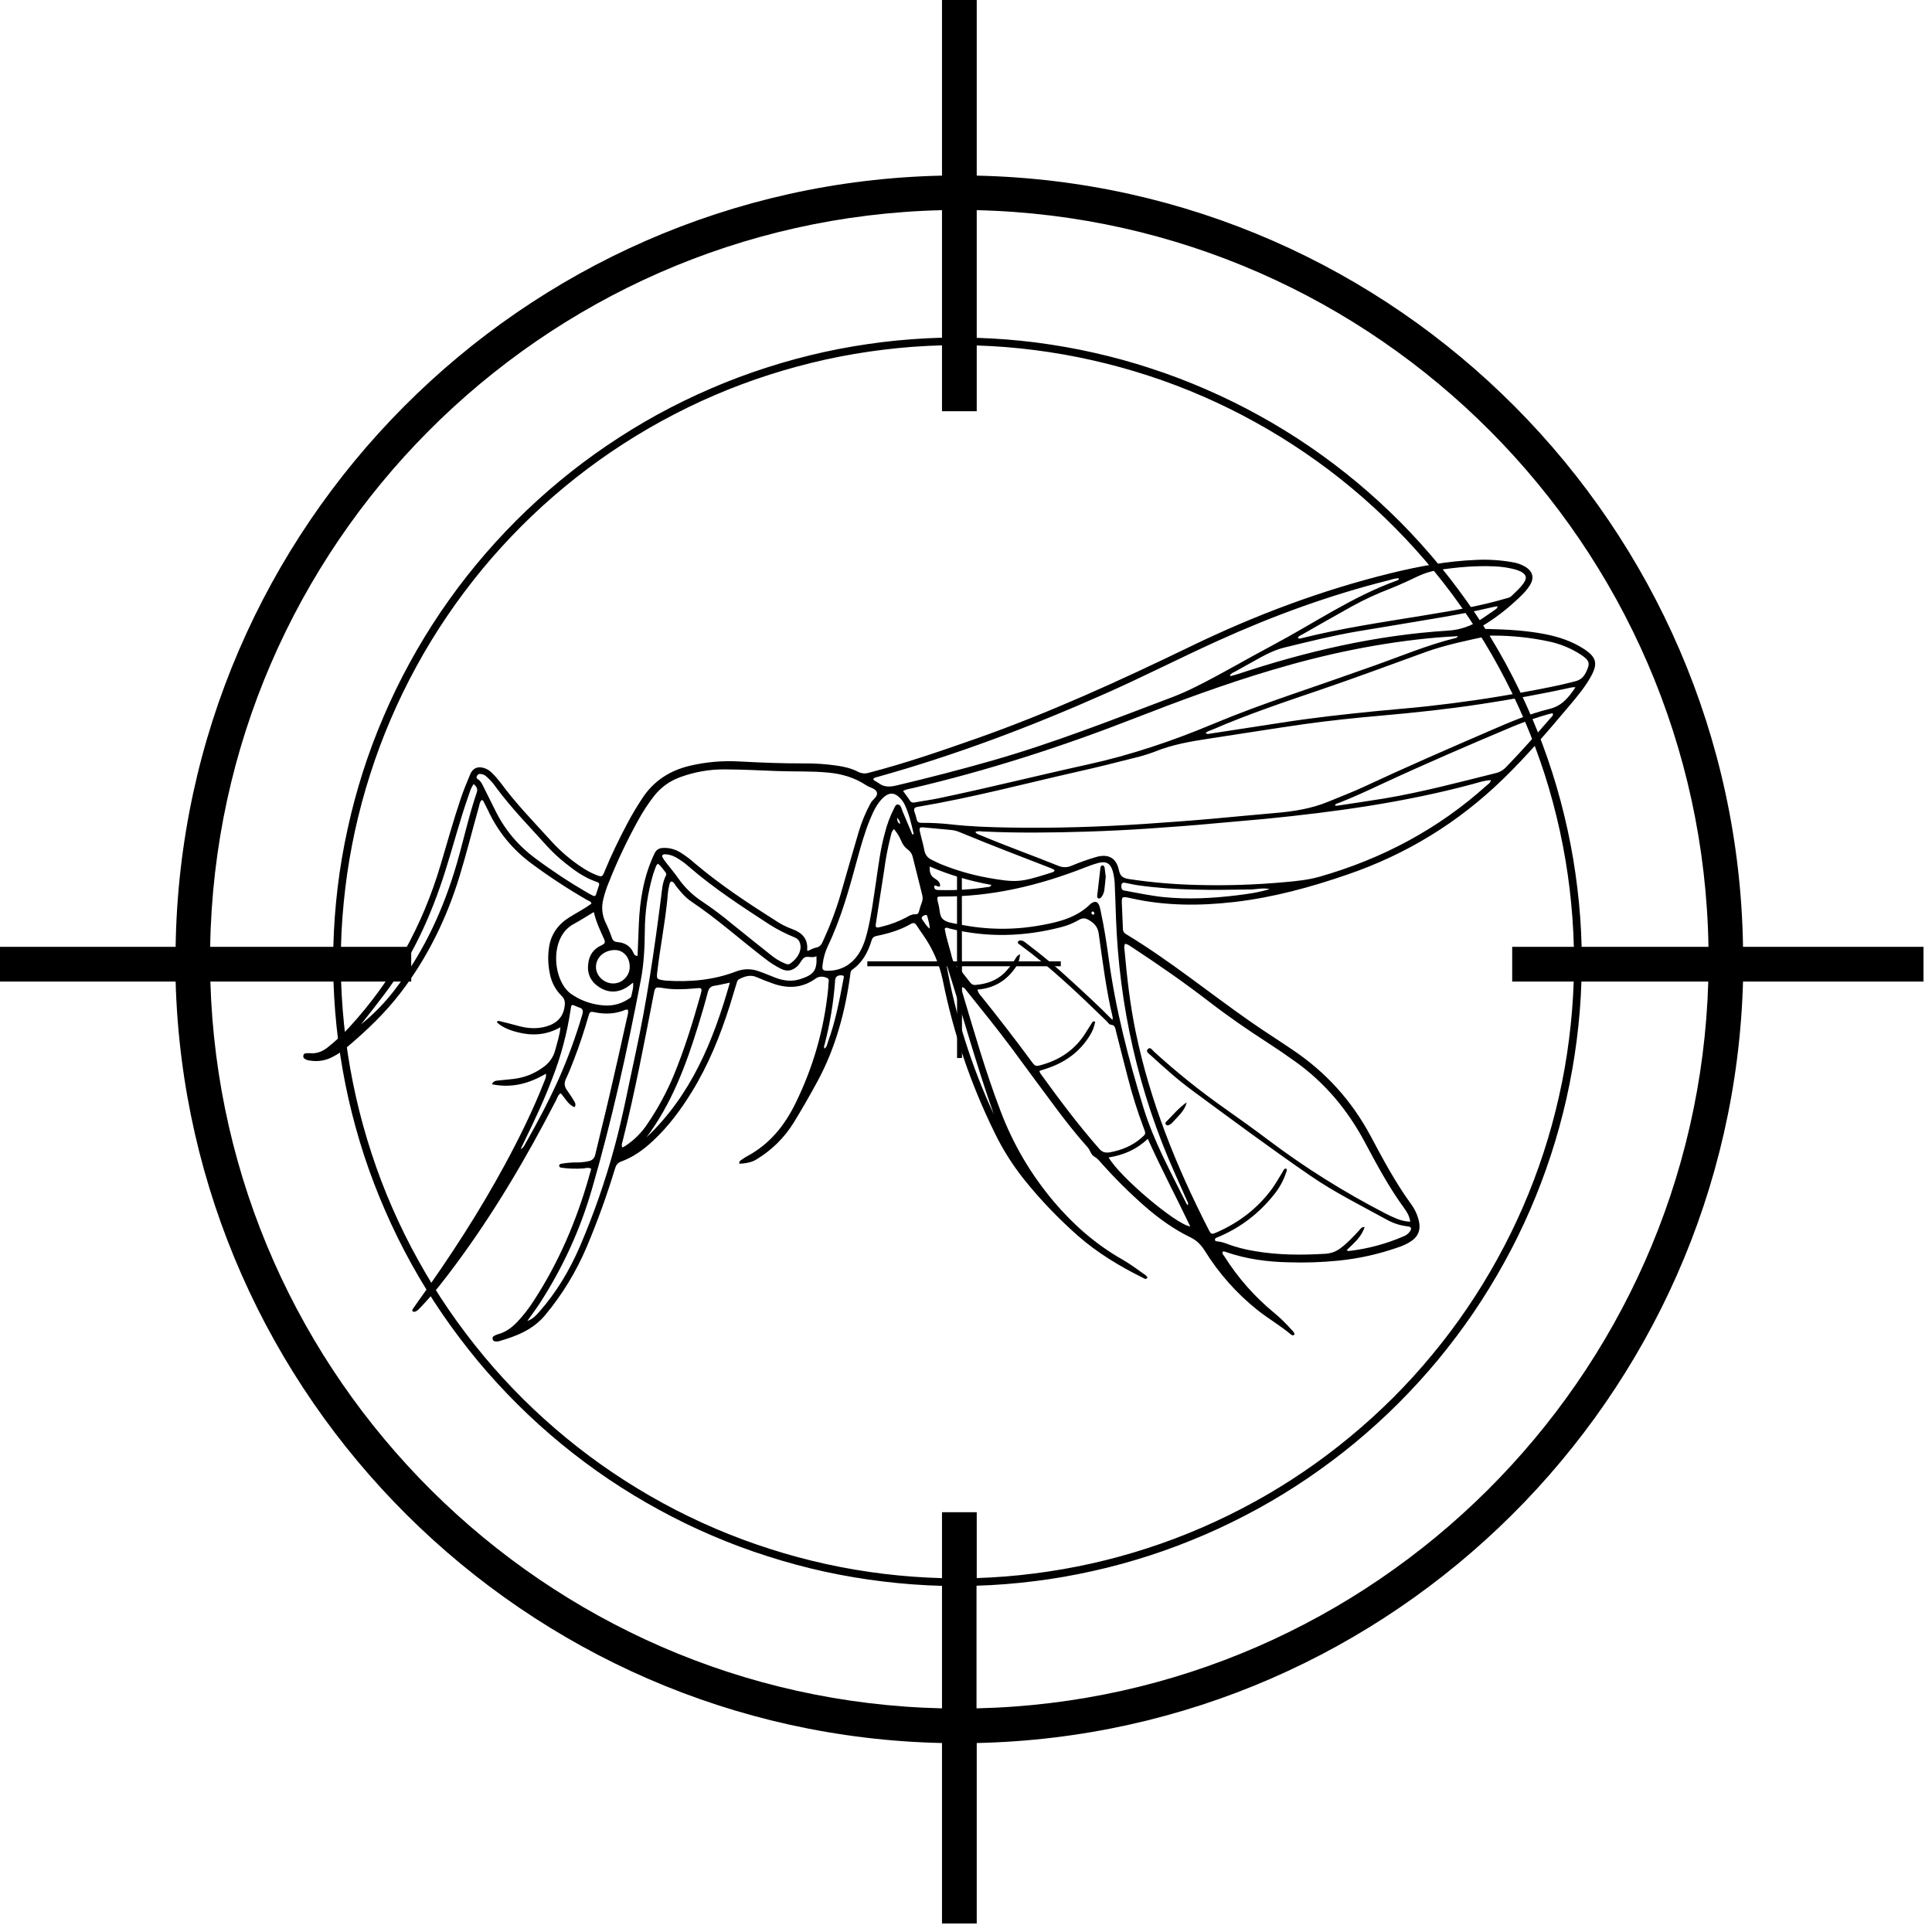 <svg xmlns="http://www.w3.org/2000/svg" xmlns:xlink="http://www.w3.org/1999/xlink" width="150" zoomAndPan="magnify" viewBox="0 0 112.5 112.5" height="150" preserveAspectRatio="xMidYMid meet"><defs><clipPath id="263b5dd991"><path d="M 0 0 L 112.004 0 L 112.004 112.004 L 0 112.004 Z M 0 0 "></path></clipPath><clipPath id="7237c423ea"><path d="M 17.648 32.57 L 93 32.57 L 93 78.117 L 17.648 78.117 Z M 17.648 32.57 "></path></clipPath></defs><g id="0a690b76c2"><g clip-rule="nonzero" clip-path="url(#263b5dd991)"><path style=" stroke:none;fill-rule:nonzero;fill:#000000;fill-opacity:1;" d="M 112.008 55.133 L 101.496 55.133 C 101.121 30.629 81.344 10.75 56.875 10.227 L 56.875 0 L 54.852 0 L 54.852 10.227 C 30.395 10.75 10.598 30.629 10.227 55.133 L 0 55.133 L 0 57.156 L 10.227 57.156 C 10.91 81.395 30.574 100.965 54.852 101.496 L 54.852 112.008 L 56.875 112.008 L 56.875 101.496 C 81.148 100.965 100.816 81.395 101.496 57.156 L 112.008 57.156 Z M 99.484 55.133 L 92.098 55.133 C 92.07 53.988 91.988 52.844 91.848 51.703 C 91.711 50.562 91.523 49.43 91.277 48.309 C 91.031 47.184 90.738 46.078 90.387 44.98 C 90.039 43.887 89.637 42.812 89.188 41.758 C 88.734 40.699 88.234 39.668 87.688 38.656 C 87.137 37.648 86.543 36.668 85.902 35.715 C 85.258 34.762 84.574 33.844 83.844 32.953 C 83.117 32.066 82.348 31.215 81.539 30.398 C 80.727 29.586 79.883 28.809 79 28.074 C 78.117 27.34 77.199 26.648 76.254 26 C 75.305 25.352 74.328 24.75 73.32 24.195 C 72.316 23.641 71.289 23.133 70.234 22.676 C 69.18 22.215 68.109 21.809 67.016 21.453 C 65.926 21.094 64.816 20.789 63.699 20.539 C 62.578 20.285 61.445 20.09 60.309 19.941 C 59.168 19.797 58.023 19.707 56.875 19.672 L 56.875 12.238 C 80.227 12.781 99.102 31.746 99.484 55.133 Z M 91.637 57.156 C 91.598 58.285 91.508 59.406 91.363 60.527 C 91.223 61.645 91.027 62.754 90.777 63.855 C 90.531 64.957 90.23 66.043 89.883 67.113 C 89.531 68.188 89.133 69.242 88.684 70.277 C 88.234 71.309 87.738 72.32 87.191 73.309 C 86.648 74.297 86.059 75.258 85.422 76.191 C 84.789 77.121 84.113 78.023 83.391 78.891 C 82.672 79.762 81.914 80.594 81.117 81.391 C 80.316 82.188 79.484 82.945 78.613 83.664 C 77.746 84.383 76.844 85.062 75.91 85.695 C 74.977 86.328 74.02 86.918 73.027 87.461 C 72.039 88.004 71.027 88.5 69.992 88.949 C 68.957 89.398 67.906 89.797 66.832 90.145 C 65.758 90.496 64.672 90.793 63.574 91.039 C 62.473 91.285 61.363 91.48 60.242 91.621 C 59.125 91.766 58 91.855 56.875 91.891 L 56.875 88.055 L 54.852 88.055 L 54.852 91.895 C 53.719 91.863 52.59 91.781 51.465 91.645 C 50.34 91.508 49.227 91.32 48.121 91.078 C 47.012 90.836 45.922 90.543 44.84 90.195 C 43.762 89.852 42.703 89.457 41.66 89.012 C 40.621 88.566 39.602 88.074 38.605 87.531 C 37.613 86.988 36.645 86.402 35.707 85.77 C 34.766 85.137 33.859 84.461 32.984 83.742 C 32.109 83.023 31.27 82.266 30.465 81.469 C 29.66 80.668 28.898 79.836 28.172 78.965 C 27.449 78.094 26.766 77.191 26.125 76.258 C 25.484 75.324 24.891 74.359 24.344 73.367 C 23.793 72.379 23.293 71.363 22.84 70.324 C 22.387 69.289 21.984 68.23 21.633 67.152 C 21.281 66.078 20.98 64.988 20.73 63.883 C 20.48 62.777 20.281 61.664 20.137 60.539 C 19.992 59.418 19.902 58.289 19.863 57.156 L 23.945 57.156 L 23.945 55.133 L 19.855 55.133 C 19.883 53.996 19.969 52.863 20.105 51.73 C 20.238 50.602 20.43 49.48 20.672 48.367 C 20.918 47.254 21.211 46.156 21.559 45.074 C 21.906 43.988 22.305 42.922 22.754 41.875 C 23.203 40.828 23.699 39.809 24.246 38.809 C 24.793 37.809 25.383 36.836 26.023 35.895 C 26.66 34.953 27.344 34.043 28.066 33.164 C 28.793 32.285 29.559 31.441 30.363 30.637 C 31.168 29.832 32.008 29.066 32.887 28.34 C 33.762 27.617 34.672 26.934 35.617 26.293 C 36.559 25.656 37.527 25.062 38.527 24.516 C 39.527 23.969 40.547 23.469 41.594 23.02 C 42.641 22.57 43.707 22.172 44.789 21.824 C 45.875 21.477 46.973 21.18 48.086 20.934 C 49.195 20.691 50.316 20.5 51.449 20.363 C 52.578 20.223 53.711 20.141 54.852 20.109 L 54.852 23.945 L 56.875 23.945 L 56.875 20.117 C 58.008 20.152 59.137 20.242 60.262 20.387 C 61.387 20.531 62.5 20.727 63.605 20.977 C 64.715 21.227 65.805 21.527 66.883 21.879 C 67.961 22.23 69.02 22.633 70.059 23.086 C 71.098 23.539 72.113 24.039 73.105 24.59 C 74.098 25.137 75.062 25.734 76 26.375 C 76.934 27.012 77.84 27.695 78.711 28.422 C 79.582 29.148 80.418 29.914 81.215 30.719 C 82.016 31.523 82.773 32.363 83.492 33.238 C 84.215 34.117 84.891 35.023 85.523 35.965 C 86.156 36.906 86.746 37.875 87.285 38.871 C 87.828 39.867 88.32 40.887 88.766 41.93 C 89.211 42.973 89.605 44.031 89.953 45.113 C 90.297 46.191 90.59 47.285 90.832 48.395 C 91.074 49.504 91.262 50.621 91.398 51.746 C 91.531 52.871 91.617 54 91.645 55.133 L 88.055 55.133 L 88.055 57.156 Z M 54.852 12.238 L 54.852 19.664 C 53.699 19.695 52.551 19.781 51.402 19.918 C 50.258 20.059 49.125 20.25 47.996 20.496 C 46.871 20.746 45.758 21.043 44.66 21.398 C 43.562 21.75 42.484 22.152 41.426 22.609 C 40.363 23.066 39.328 23.57 38.316 24.121 C 37.305 24.676 36.324 25.277 35.367 25.926 C 34.414 26.57 33.492 27.262 32.605 27.996 C 31.715 28.73 30.863 29.508 30.047 30.324 C 29.234 31.141 28.457 31.992 27.723 32.883 C 26.988 33.77 26.301 34.691 25.652 35.648 C 25.008 36.602 24.406 37.586 23.855 38.598 C 23.301 39.609 22.797 40.645 22.344 41.707 C 21.887 42.766 21.484 43.844 21.133 44.941 C 20.781 46.043 20.484 47.152 20.238 48.281 C 19.992 49.406 19.797 50.543 19.66 51.688 C 19.523 52.832 19.438 53.98 19.41 55.133 L 12.238 55.133 C 12.625 31.746 31.5 12.781 54.852 12.238 Z M 12.242 57.156 L 19.418 57.156 C 19.457 58.305 19.547 59.445 19.691 60.586 C 19.84 61.723 20.039 62.852 20.289 63.969 C 20.543 65.09 20.848 66.195 21.203 67.285 C 21.562 68.375 21.969 69.445 22.43 70.496 C 22.887 71.551 23.395 72.578 23.949 73.582 C 24.504 74.586 25.105 75.559 25.754 76.508 C 26.402 77.453 27.094 78.367 27.824 79.25 C 28.559 80.133 29.336 80.977 30.148 81.785 C 30.961 82.594 31.812 83.363 32.699 84.09 C 33.586 84.816 34.504 85.504 35.457 86.145 C 36.41 86.785 37.387 87.379 38.395 87.926 C 39.402 88.477 40.434 88.977 41.488 89.426 C 42.543 89.879 43.617 90.277 44.711 90.625 C 45.805 90.977 46.91 91.273 48.031 91.52 C 49.152 91.762 50.281 91.953 51.422 92.09 C 52.562 92.23 53.703 92.312 54.852 92.344 L 54.852 99.477 C 31.691 98.945 12.934 80.277 12.25 57.156 Z M 56.863 99.48 L 56.863 92.336 C 58.008 92.301 59.145 92.211 60.277 92.066 C 61.414 91.926 62.539 91.727 63.652 91.477 C 64.77 91.23 65.867 90.926 66.957 90.574 C 68.043 90.223 69.109 89.816 70.16 89.363 C 71.207 88.91 72.234 88.406 73.234 87.859 C 74.238 87.309 75.211 86.711 76.156 86.07 C 77.102 85.426 78.016 84.742 78.895 84.016 C 79.777 83.285 80.621 82.52 81.43 81.711 C 82.238 80.902 83.008 80.059 83.738 79.18 C 84.465 78.297 85.152 77.387 85.797 76.441 C 86.438 75.496 87.035 74.523 87.586 73.523 C 88.141 72.523 88.645 71.496 89.098 70.449 C 89.555 69.402 89.957 68.332 90.312 67.246 C 90.668 66.16 90.969 65.059 91.219 63.945 C 91.469 62.828 91.668 61.703 91.812 60.57 C 91.957 59.438 92.051 58.301 92.086 57.156 L 99.473 57.156 C 98.789 80.277 80.035 98.945 56.875 99.477 Z M 56.012 55.98 L 61.77 55.98 L 61.77 56.266 L 56.016 56.266 L 56.016 61.609 L 55.73 61.609 L 55.73 56.266 L 50.504 56.266 L 50.504 55.98 L 55.727 55.98 L 55.727 50.91 L 56.008 50.91 Z M 56.012 55.98 "></path></g><g clip-rule="nonzero" clip-path="url(#7237c423ea)"><path style=" stroke:none;fill-rule:nonzero;fill:#000000;fill-opacity:1;" d="M 31.789 62.52 C 30.801 63.105 29.789 63.371 28.645 63.137 C 28.73 62.934 28.879 62.934 29.008 62.918 C 29.289 62.887 29.566 62.863 29.848 62.832 C 30.488 62.766 31.074 62.543 31.598 62.168 C 31.977 61.914 32.223 61.566 32.336 61.129 C 32.441 60.715 32.59 60.309 32.633 59.816 C 31.809 60.281 30.988 60.324 30.145 60.109 C 29.59 59.973 29.156 59.758 28.93 59.52 C 28.98 59.414 29.07 59.453 29.145 59.473 C 29.484 59.555 29.824 59.641 30.164 59.734 C 30.715 59.887 31.27 59.93 31.824 59.766 C 32.43 59.586 32.812 59.211 32.883 58.555 C 32.91 58.324 32.875 58.16 32.703 57.992 C 32.336 57.625 32.105 57.184 32.012 56.672 C 31.91 56.172 31.895 55.672 31.969 55.168 C 32.082 54.398 32.5 53.82 33.156 53.414 C 33.582 53.148 34.031 52.918 34.438 52.621 C 34.414 52.473 34.281 52.461 34.191 52.41 C 33.074 51.766 31.996 51.059 30.957 50.289 C 29.84 49.465 28.988 48.422 28.406 47.164 C 28.32 46.984 28.23 46.812 28.141 46.637 C 28.129 46.617 28.098 46.605 28.059 46.578 C 27.926 46.695 27.918 46.871 27.875 47.02 C 27.5 48.355 27.164 49.703 26.758 51.027 C 26.012 53.469 24.902 55.742 23.348 57.781 C 22.445 58.969 21.367 59.992 20.23 60.957 C 19.977 61.18 19.699 61.371 19.398 61.527 C 18.977 61.758 18.527 61.832 18.055 61.758 C 17.941 61.75 17.836 61.715 17.738 61.652 C 17.676 61.609 17.648 61.547 17.664 61.469 C 17.672 61.387 17.719 61.344 17.801 61.336 C 17.887 61.324 17.969 61.32 18.055 61.328 C 18.441 61.363 18.77 61.23 19.066 61 C 19.52 60.641 19.941 60.254 20.328 59.828 C 22.855 57.086 24.602 53.914 25.66 50.348 C 26.043 49.062 26.402 47.766 26.832 46.492 C 26.996 46.012 27.184 45.547 27.383 45.082 C 27.531 44.734 27.801 44.613 28.164 44.715 C 28.344 44.766 28.5 44.859 28.629 44.992 C 28.812 45.168 28.977 45.355 29.133 45.555 C 30.027 46.781 31.09 47.867 32.105 48.984 C 32.629 49.559 33.211 50.062 33.859 50.488 C 34.125 50.672 34.41 50.824 34.707 50.945 C 35.051 51.078 35.07 51.074 35.207 50.738 C 35.598 49.777 36.055 48.848 36.539 47.93 C 36.801 47.434 37.09 46.957 37.398 46.488 C 38.062 45.469 39.004 44.867 40.172 44.59 C 41.121 44.367 42.082 44.285 43.055 44.34 C 44.289 44.406 45.523 44.457 46.758 44.453 C 47.422 44.445 48.078 44.488 48.73 44.582 C 49.148 44.645 49.562 44.734 49.941 44.93 C 50.16 45.047 50.387 45.066 50.625 44.988 C 52.703 44.449 54.734 43.75 56.758 43.039 C 61.066 41.527 65.211 39.633 69.316 37.645 C 73.062 35.832 76.941 34.367 80.992 33.375 C 82.629 32.973 84.285 32.668 85.977 32.602 C 86.664 32.57 87.348 32.613 88.031 32.73 C 88.312 32.77 88.574 32.859 88.82 33.004 C 89.27 33.285 89.355 33.668 89.066 34.109 C 88.828 34.477 88.5 34.77 88.18 35.062 C 87.684 35.516 87.148 35.926 86.582 36.289 C 86.465 36.363 86.332 36.418 86.23 36.562 C 86.352 36.66 86.492 36.621 86.621 36.625 C 87.746 36.652 88.863 36.711 89.969 36.926 C 90.777 37.086 91.543 37.34 92.238 37.793 C 92.965 38.27 93.059 38.645 92.629 39.41 C 92.293 40.012 91.852 40.543 91.41 41.066 C 90.172 42.535 88.926 44 87.547 45.34 C 84.934 47.887 81.902 49.75 78.445 50.93 C 76.305 51.668 74.129 52.262 71.871 52.523 C 69.867 52.754 67.867 52.754 65.887 52.312 C 65.277 52.176 65.309 52.184 65.332 52.785 C 65.348 53.207 65.371 53.625 65.387 54.047 C 65.375 54.199 65.438 54.316 65.57 54.395 C 68.086 55.914 70.359 57.773 72.762 59.453 C 73.586 60.031 74.441 60.57 75.277 61.137 C 77.215 62.438 78.73 64.117 79.824 66.176 C 80.543 67.523 81.262 68.871 82.164 70.109 C 82.391 70.418 82.547 70.762 82.629 71.137 C 82.73 71.613 82.586 71.992 82.184 72.266 C 81.945 72.422 81.695 72.543 81.426 72.629 C 80.281 73.031 79.105 73.293 77.902 73.41 C 76.949 73.504 75.996 73.535 75.043 73.504 C 73.801 73.48 72.582 73.316 71.402 72.91 C 71.336 72.891 71.273 72.848 71.191 72.887 C 71.152 73.012 71.25 73.086 71.305 73.172 C 72.09 74.414 73.051 75.504 74.184 76.438 C 74.543 76.734 74.875 77.059 75.18 77.402 C 75.262 77.492 75.371 77.57 75.379 77.703 C 75.285 77.805 75.211 77.738 75.152 77.691 C 74.531 77.172 73.828 76.77 73.195 76.262 C 71.992 75.297 70.984 74.16 70.168 72.852 C 69.953 72.512 69.719 72.246 69.32 72.051 C 68.359 71.586 67.492 70.961 66.68 70.258 C 65.785 69.473 64.938 68.633 64.145 67.742 C 64.016 67.598 63.895 67.445 63.715 67.344 C 63.512 67.23 63.488 66.98 63.336 66.812 C 62.645 66.039 62.004 65.219 61.387 64.387 C 60.566 63.285 59.75 62.18 58.938 61.074 C 58.094 59.938 57.203 58.84 56.316 57.734 C 56.23 57.633 56.168 57.492 56.004 57.48 C 55.957 57.57 55.996 57.648 56.02 57.727 C 56.719 60.062 57.387 62.406 58.258 64.684 C 58.992 66.629 60.031 68.395 61.375 69.984 C 62.508 71.32 63.809 72.461 65.34 73.332 C 65.793 73.59 66.207 73.902 66.629 74.199 C 66.715 74.246 66.777 74.312 66.82 74.395 C 66.715 74.539 66.625 74.441 66.551 74.406 C 65.188 73.73 63.891 72.949 62.746 71.941 C 61.621 70.945 60.582 69.863 59.641 68.691 C 58.965 67.844 58.391 66.934 57.918 65.961 C 56.531 63.141 55.527 60.195 54.906 57.117 C 54.707 56.148 54.324 55.258 53.758 54.449 C 53.629 54.266 53.5 54.082 53.379 53.891 C 53.289 53.75 53.199 53.707 53.035 53.801 C 52.422 54.16 51.75 54.352 51.059 54.496 C 50.91 54.527 50.809 54.582 50.758 54.742 C 50.551 55.426 50.234 56.043 49.625 56.465 C 49.535 56.527 49.527 56.617 49.516 56.719 C 49.219 58.914 48.656 61.027 47.59 62.988 C 47.156 63.789 46.703 64.578 46.227 65.355 C 45.68 66.242 44.957 66.957 44.07 67.5 C 43.754 67.699 43.41 67.742 43.051 67.766 C 43.027 67.598 43.141 67.566 43.215 67.512 C 43.305 67.445 43.398 67.387 43.496 67.332 C 44.816 66.629 45.695 65.535 46.336 64.215 C 47.355 62.133 47.984 59.934 48.219 57.625 C 48.23 57.543 48.234 57.461 48.234 57.375 C 48.227 57.23 48.328 57.023 48.168 56.949 C 47.973 56.859 47.734 56.828 47.523 56.961 C 47.5 56.977 47.477 56.992 47.453 57.012 C 46.699 57.535 45.891 57.574 45.047 57.285 C 44.715 57.172 44.387 57.039 44.066 56.902 C 43.707 56.742 43.387 56.844 43.062 57.004 C 42.941 57.062 42.918 57.164 42.887 57.27 C 42.758 57.699 42.629 58.129 42.496 58.555 C 41.934 60.324 41.242 62.035 40.262 63.617 C 39.625 64.645 38.906 65.613 38.016 66.438 C 37.469 66.949 36.867 67.387 36.156 67.641 C 35.914 67.73 35.855 67.906 35.793 68.109 C 35.328 69.637 34.785 71.137 34.164 72.609 C 33.551 74.051 32.746 75.375 31.746 76.578 C 31.027 77.441 30.062 77.809 29.043 78.102 C 28.977 78.117 28.906 78.121 28.836 78.109 C 28.754 78.105 28.703 78.059 28.688 77.98 C 28.668 77.902 28.691 77.84 28.758 77.797 C 28.832 77.754 28.906 77.719 28.988 77.695 C 29.453 77.574 29.816 77.297 30.141 76.953 C 30.496 76.574 30.812 76.164 31.09 75.727 C 32.523 73.523 33.547 71.137 34.27 68.617 C 34.32 68.43 34.371 68.242 34.426 68.055 C 34.25 67.961 34.098 68.027 33.949 68.039 C 33.527 68.066 33.109 68.051 32.691 67.996 C 32.621 67.988 32.551 67.953 32.562 67.863 C 32.57 67.797 32.629 67.773 32.684 67.766 C 32.945 67.719 33.211 67.695 33.48 67.688 C 33.73 67.695 33.984 67.676 34.23 67.625 C 34.484 67.586 34.633 67.441 34.672 67.188 C 34.934 66.07 35.219 64.957 35.477 63.84 C 35.828 62.34 36.164 60.836 36.496 59.332 C 36.535 59.16 36.605 58.988 36.562 58.793 C 36.516 58.789 36.473 58.789 36.426 58.797 C 35.852 59.043 35.262 59.07 34.652 58.949 C 34.352 58.887 34.344 58.902 34.254 59.211 C 34.008 60.059 33.734 60.898 33.414 61.719 C 33.273 62.086 33.129 62.453 32.965 62.805 C 32.84 63.039 32.855 63.266 33.012 63.477 C 33.137 63.664 33.273 63.844 33.383 64.039 C 33.453 64.164 33.578 64.289 33.457 64.473 C 33.07 64.32 32.91 63.934 32.645 63.66 C 32.484 63.762 32.457 63.922 32.387 64.055 C 30.672 67.383 28.777 70.609 26.543 73.621 C 25.902 74.488 25.242 75.344 24.492 76.125 C 24.395 76.223 24.305 76.336 24.164 76.379 C 24.125 76.391 24.086 76.387 24.047 76.371 C 23.984 76.336 24.004 76.273 24.035 76.227 C 24.137 76.074 24.242 75.926 24.348 75.777 C 26.191 73.219 27.906 70.574 29.41 67.797 C 30.25 66.242 31.031 64.66 31.676 63.016 C 31.727 62.875 31.82 62.742 31.789 62.52 Z M 65.508 54.957 C 65.465 55.059 65.453 55.164 65.477 55.273 C 65.621 56.891 65.801 58.504 66.133 60.098 C 66.969 64.133 68.492 67.914 70.363 71.57 C 70.527 71.891 70.539 71.895 70.879 71.746 C 72.16 71.18 73.242 70.352 74.07 69.219 C 74.293 68.914 74.473 68.578 74.676 68.258 C 74.734 68.172 74.75 68.039 74.898 68.047 C 74.961 68.133 74.91 68.211 74.887 68.285 C 74.727 68.77 74.48 69.207 74.152 69.602 C 73.312 70.648 72.277 71.445 71.047 71.984 C 70.973 72.02 70.891 72.043 70.816 72.082 C 70.777 72.102 70.754 72.133 70.746 72.176 C 70.738 72.242 70.793 72.277 70.848 72.281 C 71.031 72.297 71.207 72.34 71.379 72.402 C 71.918 72.609 72.473 72.758 73.043 72.848 C 74.406 73.086 75.777 73.09 77.152 73.008 C 77.484 72.992 77.781 72.887 78.047 72.691 C 78.457 72.387 78.797 72.016 79.141 71.648 C 79.219 71.566 79.277 71.438 79.461 71.449 C 79.277 72.039 78.828 72.398 78.414 72.797 C 78.484 72.828 78.508 72.848 78.531 72.848 C 79.641 72.719 80.707 72.434 81.73 71.992 C 81.879 71.934 82 71.844 82.094 71.715 C 82.219 71.535 82.184 71.434 81.965 71.41 C 81.543 71.363 81.145 71.238 80.77 71.031 C 79.258 70.199 77.711 69.434 76.289 68.453 C 73.965 66.855 71.703 65.176 69.434 63.504 C 68.574 62.875 67.781 62.156 66.996 61.441 C 66.898 61.352 66.711 61.242 66.824 61.105 C 66.977 60.926 67.094 61.141 67.191 61.23 C 68.508 62.434 69.898 63.547 71.355 64.57 C 72.203 65.168 73.047 65.773 73.875 66.398 C 76.008 68.004 78.266 69.418 80.637 70.641 C 80.848 70.75 81.062 70.855 81.285 70.945 C 81.551 71.062 81.828 71.125 82.117 71.141 C 82.078 70.801 81.914 70.555 81.746 70.324 C 80.867 69.117 80.168 67.809 79.469 66.5 C 78.469 64.629 77.145 63.039 75.41 61.805 C 74.898 61.438 74.375 61.078 73.848 60.738 C 72.668 59.977 71.512 59.18 70.402 58.324 C 68.957 57.211 67.461 56.172 65.938 55.172 C 65.809 55.09 65.695 54.984 65.508 54.957 Z M 91.742 40.02 C 91.676 40.016 91.609 40.016 91.543 40.023 C 89.793 40.41 88.027 40.727 86.254 40.996 C 84.312 41.293 82.363 41.5 80.41 41.672 C 78.902 41.805 77.395 41.961 75.898 42.172 C 74.066 42.434 72.242 42.734 70.414 43.008 C 69.332 43.172 68.258 43.355 67.234 43.773 C 66.828 43.926 66.41 44.051 65.988 44.148 C 64.941 44.414 63.895 44.68 62.84 44.914 C 59.711 45.621 56.609 46.449 53.441 46.98 C 53.23 47.016 53.188 47.109 53.258 47.297 C 53.305 47.43 53.344 47.562 53.375 47.699 C 53.41 47.859 53.48 47.914 53.664 47.914 C 54.238 47.91 54.809 47.941 55.379 48.004 C 56.512 48.133 57.645 48.168 58.777 48.188 C 61.402 48.234 64.023 48.152 66.641 47.977 C 67.957 47.887 69.27 47.793 70.586 47.676 C 71.828 47.566 73.066 47.441 74.312 47.336 C 75.359 47.246 76.387 47.082 77.371 46.672 C 78.07 46.379 78.781 46.117 79.465 45.793 C 81.891 44.66 84.348 43.594 86.805 42.531 C 87.926 42.043 89.051 41.566 90.238 41.277 C 90.953 41.102 91.336 40.617 91.742 40.02 Z M 47.039 55.371 C 47.195 55.309 47.355 55.211 47.527 55.176 C 47.738 55.133 47.824 55.016 47.906 54.836 C 48.32 53.945 48.668 53.031 48.945 52.09 C 49.297 50.879 49.637 49.668 49.996 48.457 C 50.172 47.863 50.406 47.297 50.703 46.754 C 50.824 46.539 51.141 46.379 51.055 46.129 C 50.98 45.906 50.648 45.867 50.441 45.727 C 49.77 45.281 49.027 45.062 48.23 44.988 C 47.238 44.891 46.242 44.938 45.246 44.898 C 44.238 44.855 43.227 44.809 42.219 44.801 C 41.324 44.793 40.457 44.945 39.617 45.25 C 38.98 45.48 38.457 45.863 38.047 46.402 C 37.738 46.805 37.461 47.227 37.215 47.668 C 36.539 48.879 35.945 50.129 35.434 51.422 C 35.305 51.73 35.203 52.051 35.125 52.379 C 35.016 52.832 35.059 53.27 35.25 53.691 C 35.391 53.98 35.516 54.277 35.621 54.582 C 35.684 54.777 35.773 54.84 35.969 54.859 C 36.367 54.895 36.691 55.066 36.871 55.453 C 36.91 55.539 36.949 55.668 37.125 55.66 C 37.148 55.043 37.172 54.43 37.199 53.816 C 37.258 52.391 37.488 51.008 38.109 49.703 C 38.207 49.5 38.344 49.398 38.555 49.379 C 38.93 49.352 39.277 49.434 39.602 49.629 C 39.914 49.82 40.203 50.039 40.477 50.285 C 41.945 51.527 43.547 52.586 45.172 53.613 C 45.465 53.809 45.773 53.969 46.105 54.09 C 46.703 54.305 47.059 54.656 47 55.328 C 47 55.336 47.016 55.344 47.039 55.371 Z M 86.812 45.43 C 86.453 45.438 86.125 45.555 85.797 45.645 C 81.816 46.719 77.754 47.281 73.664 47.684 C 72.676 47.777 71.684 47.855 70.691 47.949 C 69.41 48.07 68.121 48.16 66.836 48.25 C 65.645 48.332 64.453 48.387 63.262 48.426 C 61.258 48.488 59.254 48.512 57.246 48.418 C 57.102 48.414 56.949 48.367 56.793 48.449 C 56.871 48.57 56.984 48.59 57.082 48.629 C 58.582 49.262 60.113 49.805 61.621 50.414 C 61.891 50.527 62.156 50.523 62.422 50.402 C 62.887 50.207 63.363 50.039 63.848 49.898 C 64.543 49.707 64.996 49.961 65.148 50.645 C 65.227 51.012 65.363 51.129 65.746 51.188 C 67.066 51.387 68.391 51.5 69.723 51.531 C 71.438 51.578 73.145 51.52 74.852 51.363 C 75.52 51.305 76.188 51.234 76.84 51.051 C 80.484 50.008 83.75 48.277 86.57 45.734 C 86.66 45.652 86.785 45.598 86.812 45.43 Z M 56.918 57.625 C 56.965 57.836 57.062 57.922 57.141 58.016 C 58.137 59.25 59.102 60.504 60.043 61.777 C 60.285 62.109 60.297 62.113 60.711 61.992 C 61.758 61.688 62.605 61.105 63.195 60.176 C 63.316 59.984 63.434 59.793 63.555 59.605 C 63.598 59.539 63.625 59.441 63.773 59.488 C 63.723 59.777 63.621 60.043 63.465 60.289 C 62.879 61.254 62.016 61.867 60.953 62.219 C 60.812 62.266 60.672 62.312 60.523 62.359 C 60.539 62.41 60.555 62.457 60.578 62.5 C 61.672 64.012 62.785 65.504 64.02 66.906 C 64.211 67.125 64.422 67.137 64.66 67.094 C 65.316 66.969 65.922 66.723 66.438 66.281 C 66.727 66.035 66.734 66.035 66.598 65.684 C 66.227 64.699 65.914 63.699 65.656 62.68 C 65.426 61.801 65.207 60.918 64.98 60.035 C 64.938 59.871 64.934 59.684 64.676 59.668 C 64.59 59.664 64.508 59.531 64.43 59.453 C 62.828 57.898 61.223 56.355 59.418 55.035 C 59.383 55.012 59.352 54.988 59.316 54.961 C 59.258 54.918 59.25 54.871 59.293 54.812 C 59.324 54.781 59.359 54.762 59.402 54.762 C 59.574 54.754 59.688 54.867 59.809 54.961 C 60.672 55.609 61.5 56.301 62.293 57.035 C 63.129 57.801 63.965 58.562 64.777 59.391 C 64.789 59.344 64.793 59.293 64.793 59.246 C 64.41 57.633 64.207 55.996 63.977 54.359 C 63.922 53.977 63.727 53.766 63.426 53.586 C 63.223 53.465 63.051 53.434 62.84 53.559 C 62.508 53.75 62.16 53.895 61.789 53.988 C 59.633 54.547 57.469 54.609 55.301 54.07 C 55.211 54.047 55.121 53.969 55.008 54.074 C 55.086 54.543 55.238 55.008 55.363 55.477 C 55.457 55.844 55.523 56.219 55.895 56.438 C 55.973 56.48 56.012 56.59 56.07 56.668 C 56.207 56.848 56.348 57.023 56.484 57.199 C 56.574 57.324 56.699 57.375 56.852 57.348 C 57.469 57.289 58.027 57.094 58.484 56.656 C 58.711 56.422 58.91 56.172 59.082 55.898 C 59.156 55.793 59.199 55.648 59.395 55.566 C 59.379 55.875 59.277 56.152 59.09 56.398 C 58.562 57.137 57.844 57.547 56.918 57.625 Z M 70.207 42.68 C 70.27 42.738 70.34 42.754 70.418 42.727 C 71.816 42.512 73.215 42.301 74.613 42.082 C 76.453 41.793 78.305 41.59 80.16 41.406 C 81.121 41.309 82.086 41.238 83.047 41.133 C 84.969 40.922 86.883 40.648 88.785 40.293 C 89.773 40.109 90.766 39.926 91.742 39.668 C 92.047 39.586 92.219 39.414 92.348 39.152 C 92.605 38.637 92.57 38.469 92.082 38.141 C 91.504 37.758 90.871 37.496 90.191 37.352 C 89.145 37.129 88.086 37.016 87.02 37.012 C 86.891 37.004 86.766 37.012 86.641 37.035 C 85.406 37.301 84.168 37.551 82.98 37.98 C 80.965 38.711 78.953 39.461 76.926 40.152 C 74.801 40.875 72.676 41.586 70.613 42.48 C 70.477 42.539 70.324 42.57 70.207 42.68 Z M 52.586 46.062 C 52.73 46.262 52.863 46.426 52.973 46.602 C 53.055 46.734 53.148 46.75 53.289 46.723 C 53.73 46.637 54.176 46.582 54.613 46.492 C 57.523 45.887 60.406 45.16 63.309 44.523 C 65.84 43.969 68.273 43.148 70.656 42.148 C 72.133 41.531 73.633 40.984 75.145 40.461 C 76.75 39.91 78.352 39.352 79.949 38.785 C 81.535 38.227 83.09 37.566 84.727 37.16 C 84.805 37.152 84.859 37.113 84.891 37.043 C 84.488 37.07 84.098 37.086 83.707 37.121 C 80.438 37.402 77.242 38.07 74.102 39.004 C 71.344 39.82 68.645 40.82 65.969 41.863 C 61.777 43.496 57.512 44.867 53.133 45.895 C 52.957 45.938 52.77 45.949 52.586 46.062 Z M 50.844 45.375 C 50.926 45.492 51.047 45.508 51.133 45.578 C 51.457 45.844 51.809 45.832 52.199 45.738 C 54.066 45.297 55.926 44.816 57.773 44.289 C 61.34 43.27 64.785 41.91 68.246 40.602 C 68.719 40.422 69.18 40.215 69.633 39.988 C 71.152 39.234 72.609 38.363 74.109 37.57 C 76.508 36.297 78.758 34.734 81.34 33.805 C 81.391 33.789 81.465 33.77 81.449 33.672 C 81.238 33.668 81.055 33.738 80.867 33.789 C 77.441 34.648 74.141 35.852 70.926 37.309 C 68.73 38.305 66.582 39.402 64.375 40.383 C 60.039 42.309 55.609 43.984 51.035 45.258 C 50.953 45.266 50.891 45.305 50.844 45.375 Z M 69.152 70.18 C 69.227 70.059 69.152 69.992 69.121 69.922 C 68.891 69.395 68.656 68.871 68.422 68.348 C 66.289 63.582 65.164 58.59 64.98 53.379 C 64.961 52.777 64.941 52.176 64.914 51.574 C 64.91 51.293 64.871 51.016 64.801 50.746 C 64.668 50.277 64.418 50.125 63.953 50.25 C 63.68 50.324 63.418 50.418 63.156 50.523 C 60.48 51.57 57.727 52.227 54.836 52.203 C 54.559 52.199 54.551 52.219 54.605 52.492 C 54.617 52.551 54.629 52.605 54.645 52.656 C 54.73 52.953 54.695 53.336 54.906 53.523 C 55.141 53.734 55.523 53.758 55.852 53.824 C 57.453 54.152 59.059 54.168 60.664 53.867 C 61.707 53.68 62.723 53.414 63.508 52.629 C 63.52 52.621 63.531 52.613 63.543 52.605 C 63.777 52.445 63.93 52.496 64.023 52.766 C 64.059 52.887 64.09 53.012 64.109 53.133 C 64.301 54.023 64.438 54.926 64.562 55.828 C 64.961 58.777 65.707 61.648 66.578 64.488 C 67.18 66.453 68.172 68.25 69.082 70.078 C 69.105 70.113 69.125 70.145 69.152 70.18 Z M 47.543 55.68 C 47.309 55.801 47.055 55.668 46.887 55.738 C 46.695 55.816 46.605 56.098 46.43 56.262 C 46.137 56.531 45.832 56.594 45.469 56.41 C 45.145 56.246 44.836 56.051 44.551 55.824 C 43.117 54.727 41.773 53.512 40.266 52.504 C 39.914 52.266 39.641 51.945 39.379 51.613 C 39.297 51.508 39.246 51.363 39.094 51.324 C 38.988 51.383 38.988 51.488 38.965 51.578 C 38.887 51.852 38.887 52.133 38.855 52.41 C 38.715 53.789 38.445 55.148 38.281 56.527 C 38.219 57.023 38.219 57.023 38.711 57.094 C 38.738 57.098 38.766 57.102 38.793 57.102 C 40.18 57.195 41.547 57.07 42.848 56.574 C 43.312 56.395 43.773 56.395 44.234 56.574 C 44.551 56.684 44.859 56.82 45.176 56.941 C 45.633 57.113 46.109 57.168 46.578 57.02 C 47.371 56.766 47.586 56.535 47.543 55.68 Z M 75.578 37.16 C 75.645 37.191 75.715 37.195 75.781 37.164 C 78.109 36.582 80.477 36.234 82.84 35.848 C 84.484 35.578 86.133 35.312 87.734 34.836 C 87.832 34.82 87.918 34.781 87.996 34.723 C 88.25 34.48 88.516 34.246 88.719 33.957 C 88.934 33.656 88.883 33.457 88.551 33.281 C 88.426 33.219 88.293 33.172 88.156 33.141 C 87.789 33.047 87.414 32.996 87.035 32.98 C 85.938 32.93 84.852 33.027 83.766 33.191 C 83.348 33.25 82.949 33.375 82.566 33.555 C 82.027 33.816 81.477 34.066 80.918 34.289 C 80.156 34.582 79.422 34.922 78.707 35.316 C 77.742 35.855 76.777 36.402 75.816 36.953 C 75.727 37.004 75.602 37.027 75.578 37.16 Z M 36.234 66.816 C 36.293 66.793 36.348 66.766 36.402 66.734 C 36.938 66.383 37.379 65.938 37.727 65.402 C 38.316 64.531 38.816 63.609 39.223 62.637 C 39.863 61.094 40.348 59.504 40.801 57.898 C 40.82 57.832 40.836 57.766 40.848 57.695 C 40.863 57.59 40.816 57.531 40.711 57.535 C 40.602 57.539 40.488 57.555 40.379 57.562 C 39.789 57.613 39.203 57.633 38.617 57.535 C 38.141 57.461 38.148 57.465 38.055 57.949 C 37.5 60.805 36.957 63.664 36.246 66.488 C 36.223 66.582 36.176 66.672 36.234 66.816 Z M 77.727 46.898 C 77.766 46.91 77.805 46.918 77.844 46.918 C 78.77 46.777 79.699 46.645 80.625 46.492 C 82.801 46.125 84.93 45.559 87.062 45.027 C 87.312 44.973 87.527 44.852 87.703 44.664 C 88.613 43.727 89.473 42.75 90.328 41.766 C 90.375 41.707 90.465 41.66 90.41 41.531 C 90.336 41.547 90.254 41.559 90.176 41.582 C 89.488 41.777 88.812 42.012 88.148 42.281 C 85.59 43.359 83.039 44.457 80.52 45.625 C 79.668 46.023 78.816 46.422 77.938 46.762 C 77.863 46.789 77.773 46.801 77.727 46.898 Z M 53.125 48.59 L 53.207 48.57 C 53.066 47.973 52.934 47.375 52.664 46.82 C 52.598 46.695 52.516 46.582 52.418 46.48 C 52.082 46.125 51.758 46.129 51.402 46.473 C 51.055 46.816 50.855 47.25 50.672 47.688 C 50.359 48.441 50.141 49.223 49.926 50.004 C 49.457 51.734 48.984 53.461 48.207 55.086 C 48.051 55.418 47.949 55.77 47.906 56.133 C 47.855 56.484 47.898 56.531 48.246 56.527 C 48.988 56.512 49.562 56.18 49.977 55.574 C 50.238 55.184 50.383 54.746 50.496 54.297 C 50.738 53.332 50.859 52.344 51.008 51.363 C 51.152 50.406 51.262 49.449 51.523 48.516 C 51.648 48.012 51.828 47.527 52.066 47.062 C 52.117 46.969 52.145 46.836 52.289 46.848 C 52.422 46.859 52.457 46.98 52.5 47.082 C 52.523 47.137 52.535 47.191 52.555 47.242 C 52.746 47.691 52.934 48.141 53.125 48.59 Z M 30.707 76.918 C 31.004 76.824 31.203 76.609 31.395 76.395 C 32.395 75.258 33.164 73.977 33.762 72.59 C 34.57 70.711 35.242 68.785 35.777 66.809 C 36.27 65.012 36.605 63.18 37.004 61.359 C 37.664 58.332 38.109 55.273 38.5 52.203 C 38.551 51.801 38.574 51.395 38.758 51.02 C 38.812 50.938 38.809 50.859 38.746 50.785 C 38.605 50.621 38.5 50.422 38.305 50.293 C 38.27 50.328 38.238 50.367 38.211 50.41 C 38.152 50.57 38.09 50.727 38.039 50.887 C 37.715 51.98 37.551 53.098 37.547 54.238 C 37.539 55.191 37.492 56.145 37.312 57.082 C 36.523 61.18 35.629 65.254 34.461 69.266 C 33.781 71.609 32.777 73.805 31.453 75.855 C 31.219 76.219 30.957 76.562 30.707 76.918 Z M 61.414 50.668 C 61.352 50.629 61.285 50.594 61.215 50.562 C 59.438 49.871 57.66 49.195 55.902 48.465 C 55.746 48.395 55.586 48.352 55.414 48.332 C 54.871 48.281 54.328 48.227 53.785 48.18 C 53.547 48.16 53.516 48.199 53.57 48.445 C 53.645 48.785 53.75 49.121 53.816 49.465 C 53.859 49.77 54.023 49.977 54.309 50.094 C 54.461 50.164 54.605 50.246 54.762 50.309 C 55.66 50.676 56.586 50.945 57.543 51.117 C 59.156 51.402 59.43 51.375 61 50.883 C 61.094 50.855 61.188 50.824 61.281 50.793 C 61.348 50.777 61.395 50.738 61.414 50.668 Z M 46.617 55.195 C 46.621 54.879 46.52 54.688 46.266 54.582 C 45.758 54.375 45.27 54.129 44.809 53.836 C 43.188 52.781 41.566 51.727 40.102 50.457 C 39.871 50.25 39.621 50.07 39.352 49.922 C 39.152 49.809 38.938 49.75 38.711 49.742 C 38.586 49.746 38.52 49.809 38.586 49.934 C 38.641 50.031 38.703 50.125 38.773 50.211 C 39.012 50.52 39.266 50.82 39.492 51.141 C 39.875 51.684 40.344 52.141 40.902 52.504 C 41.508 52.91 42.09 53.348 42.648 53.816 C 43.387 54.414 44.133 55.008 44.879 55.602 C 45.129 55.809 45.402 55.977 45.703 56.102 C 45.809 56.145 45.91 56.184 46.02 56.105 C 46.352 55.867 46.582 55.562 46.617 55.195 Z M 34.578 53.109 C 34.148 53.363 33.785 53.602 33.406 53.805 C 31.914 54.602 32.199 57.258 33.344 57.934 C 33.441 57.988 33.531 58.055 33.629 58.109 C 34.043 58.324 34.484 58.465 34.945 58.523 C 35.52 58.605 36.062 58.516 36.559 58.195 C 36.641 58.141 36.742 58.105 36.762 58 C 36.805 57.758 36.902 57.52 36.863 57.219 C 36.723 57.324 36.617 57.414 36.504 57.488 C 35.977 57.812 35.438 57.824 34.914 57.496 C 34.406 57.176 34.172 56.707 34.254 56.105 C 34.312 55.598 34.574 55.242 35.043 55.035 C 35.219 54.949 35.262 54.871 35.176 54.684 C 34.953 54.191 34.715 53.699 34.578 53.109 Z M 71.613 39.336 C 71.641 39.348 71.668 39.367 71.691 39.363 C 71.824 39.328 71.961 39.289 72.094 39.246 C 76.059 37.93 80.109 36.988 84.289 36.723 C 85.031 36.684 85.707 36.445 86.312 36.016 C 86.555 35.848 86.801 35.688 87.039 35.516 C 87.102 35.469 87.191 35.438 87.199 35.301 C 87.07 35.324 86.949 35.34 86.832 35.371 C 85.797 35.621 84.75 35.809 83.699 35.988 C 82.152 36.254 80.605 36.504 79.059 36.762 C 77.633 37.004 76.234 37.355 74.832 37.695 C 74.289 37.824 73.812 38.055 73.34 38.316 C 72.875 38.578 72.406 38.832 71.941 39.094 C 71.824 39.16 71.68 39.199 71.613 39.336 Z M 52.051 48.277 C 51.898 48.438 51.891 48.598 51.852 48.742 C 51.691 49.379 51.57 50.023 51.484 50.676 C 51.332 51.672 51.172 52.664 51.02 53.66 C 50.961 54.039 50.973 54.055 51.352 53.957 C 51.859 53.836 52.344 53.652 52.801 53.406 C 52.961 53.312 53.121 53.227 53.312 53.238 C 53.43 53.242 53.48 53.188 53.512 53.074 C 53.555 52.898 53.609 52.727 53.676 52.555 C 53.734 52.406 53.742 52.258 53.699 52.105 C 53.516 51.387 53.336 50.668 53.16 49.949 C 53.121 49.746 53.023 49.586 52.855 49.465 C 52.684 49.336 52.559 49.172 52.48 48.969 C 52.375 48.715 52.234 48.484 52.051 48.277 Z M 34.887 51.527 C 34.91 51.387 34.797 51.371 34.711 51.34 C 34.02 51.102 33.445 50.684 32.887 50.234 C 32.523 49.945 32.188 49.629 31.875 49.289 C 30.852 48.156 29.781 47.066 28.875 45.836 C 28.723 45.613 28.547 45.418 28.348 45.238 C 28.242 45.133 28.121 45.078 27.973 45.066 C 27.875 45.059 27.809 45.102 27.773 45.191 C 27.727 45.27 27.746 45.328 27.824 45.371 C 28.027 45.5 28.102 45.719 28.203 45.914 C 28.418 46.336 28.629 46.766 28.84 47.191 C 29.387 48.305 30.16 49.23 31.156 49.969 C 32.145 50.707 33.176 51.387 34.242 52.004 C 34.336 52.062 34.438 52.109 34.539 52.16 C 34.57 52.18 34.605 52.18 34.641 52.168 C 34.676 52.152 34.695 52.125 34.703 52.086 C 34.77 51.902 34.824 51.715 34.887 51.527 Z M 64.555 67.398 C 65.207 68.535 68.484 71.305 69.309 71.418 C 68.5 69.715 67.621 68.066 66.836 66.312 C 66.18 66.938 65.43 67.258 64.555 67.398 Z M 37.645 66.227 C 40.246 63.77 41.535 60.621 42.5 57.219 C 42.172 57.285 41.902 57.355 41.633 57.395 C 41.391 57.426 41.277 57.535 41.215 57.777 C 41.043 58.441 40.848 59.098 40.645 59.754 C 39.938 62.047 39.102 64.281 37.645 66.227 Z M 21.023 59.648 C 21.742 59.07 22.387 58.414 22.949 57.684 C 24.539 55.633 25.645 53.336 26.422 50.871 C 26.918 49.312 27.23 47.699 27.762 46.145 C 27.832 45.941 27.75 45.805 27.586 45.652 C 27.414 45.879 27.355 46.125 27.273 46.355 C 26.766 47.793 26.387 49.277 25.926 50.73 C 25.109 53.309 24.012 55.75 22.363 57.922 C 21.926 58.504 21.473 59.074 21.023 59.648 Z M 73.93 51.773 C 73.551 51.684 73.176 51.789 72.801 51.793 C 70.629 51.832 68.461 51.859 66.301 51.555 C 66.039 51.52 65.777 51.457 65.52 51.406 C 65.352 51.375 65.289 51.449 65.297 51.613 C 65.289 51.773 65.363 51.855 65.523 51.867 C 66.25 51.996 66.977 52.156 67.719 52.234 C 69.16 52.383 70.602 52.309 72.035 52.133 C 72.672 52.055 73.309 51.965 73.93 51.773 Z M 30.32 66.914 C 30.469 66.852 30.523 66.723 30.586 66.609 C 31.285 65.383 31.945 64.137 32.527 62.844 C 33.07 61.617 33.531 60.359 33.91 59.07 C 33.973 58.852 33.934 58.719 33.707 58.66 C 33.652 58.641 33.602 58.621 33.551 58.594 C 33.273 58.477 33.27 58.477 33.227 58.789 C 33.023 60.148 32.676 61.473 32.176 62.754 C 31.715 63.984 31.16 65.176 30.582 66.359 C 30.492 66.539 30.406 66.727 30.32 66.914 Z M 35.793 55.32 C 35.172 55.328 34.703 55.754 34.703 56.309 C 34.699 56.824 35.184 57.277 35.723 57.266 C 35.988 57.258 36.211 57.16 36.395 56.969 C 36.578 56.777 36.672 56.551 36.668 56.285 C 36.668 55.727 36.289 55.312 35.793 55.32 Z M 54.402 51.582 C 54.375 51.84 54.559 51.824 54.73 51.828 C 55.656 51.852 56.578 51.793 57.496 51.656 C 57.566 51.645 57.66 51.668 57.73 51.527 C 56.492 51.309 55.293 50.953 54.137 50.457 C 54.121 50.777 54.176 51.008 54.445 51.164 C 54.609 51.262 54.758 51.391 54.742 51.605 C 54.602 51.688 54.523 51.508 54.402 51.582 Z M 57.871 64.891 C 56.84 61.977 56.027 59 55.09 56.062 C 55.629 59.129 56.559 62.07 57.871 64.891 Z M 48.012 61.059 C 48.152 60.961 48.168 60.797 48.215 60.66 C 48.648 59.484 48.879 58.262 49.109 57.035 C 49.125 56.949 49.188 56.812 49.047 56.797 C 48.902 56.777 48.73 56.797 48.652 56.961 C 48.629 57.043 48.617 57.125 48.621 57.207 C 48.527 58.426 48.324 59.625 48.02 60.809 C 47.996 60.887 47.957 60.965 48.012 61.059 Z M 54.133 54.078 C 54.137 53.801 54.059 53.617 54.016 53.434 C 53.996 53.348 53.98 53.223 53.832 53.297 C 53.711 53.355 53.605 53.418 53.723 53.574 C 53.84 53.723 53.922 53.902 54.133 54.078 Z M 52.234 47.621 C 52.246 47.812 52.277 47.91 52.41 47.98 C 52.414 47.84 52.371 47.746 52.234 47.621 Z M 63.723 53.188 C 63.715 53.129 63.703 53.078 63.633 53.078 C 63.59 53.082 63.555 53.102 63.555 53.152 C 63.555 53.219 63.586 53.254 63.652 53.258 C 63.699 53.266 63.723 53.23 63.723 53.188 Z M 63.723 53.188 "></path></g><path style=" stroke:none;fill-rule:nonzero;fill:#000000;fill-opacity:1;" d="M 69.102 64.188 C 68.996 64.641 68.672 64.926 68.387 65.238 C 68.293 65.34 68.207 65.453 68.074 65.508 C 68 65.547 67.938 65.539 67.883 65.473 C 67.848 65.418 67.855 65.367 67.906 65.324 C 68.293 64.934 68.641 64.504 69.102 64.188 Z M 69.102 64.188 "></path><path style=" stroke:none;fill-rule:nonzero;fill:#000000;fill-opacity:1;" d="M 64.387 51.051 C 64.359 51.324 64.34 51.562 64.309 51.797 C 64.293 51.953 64.238 52.094 64.145 52.223 C 64.102 52.281 64.051 52.332 63.973 52.316 C 63.887 52.297 63.883 52.219 63.891 52.148 C 63.949 51.609 64.012 51.07 64.078 50.531 C 64.09 50.461 64.121 50.387 64.207 50.395 C 64.289 50.402 64.316 50.477 64.324 50.547 C 64.352 50.727 64.367 50.906 64.387 51.051 Z M 64.387 51.051 "></path></g></svg>